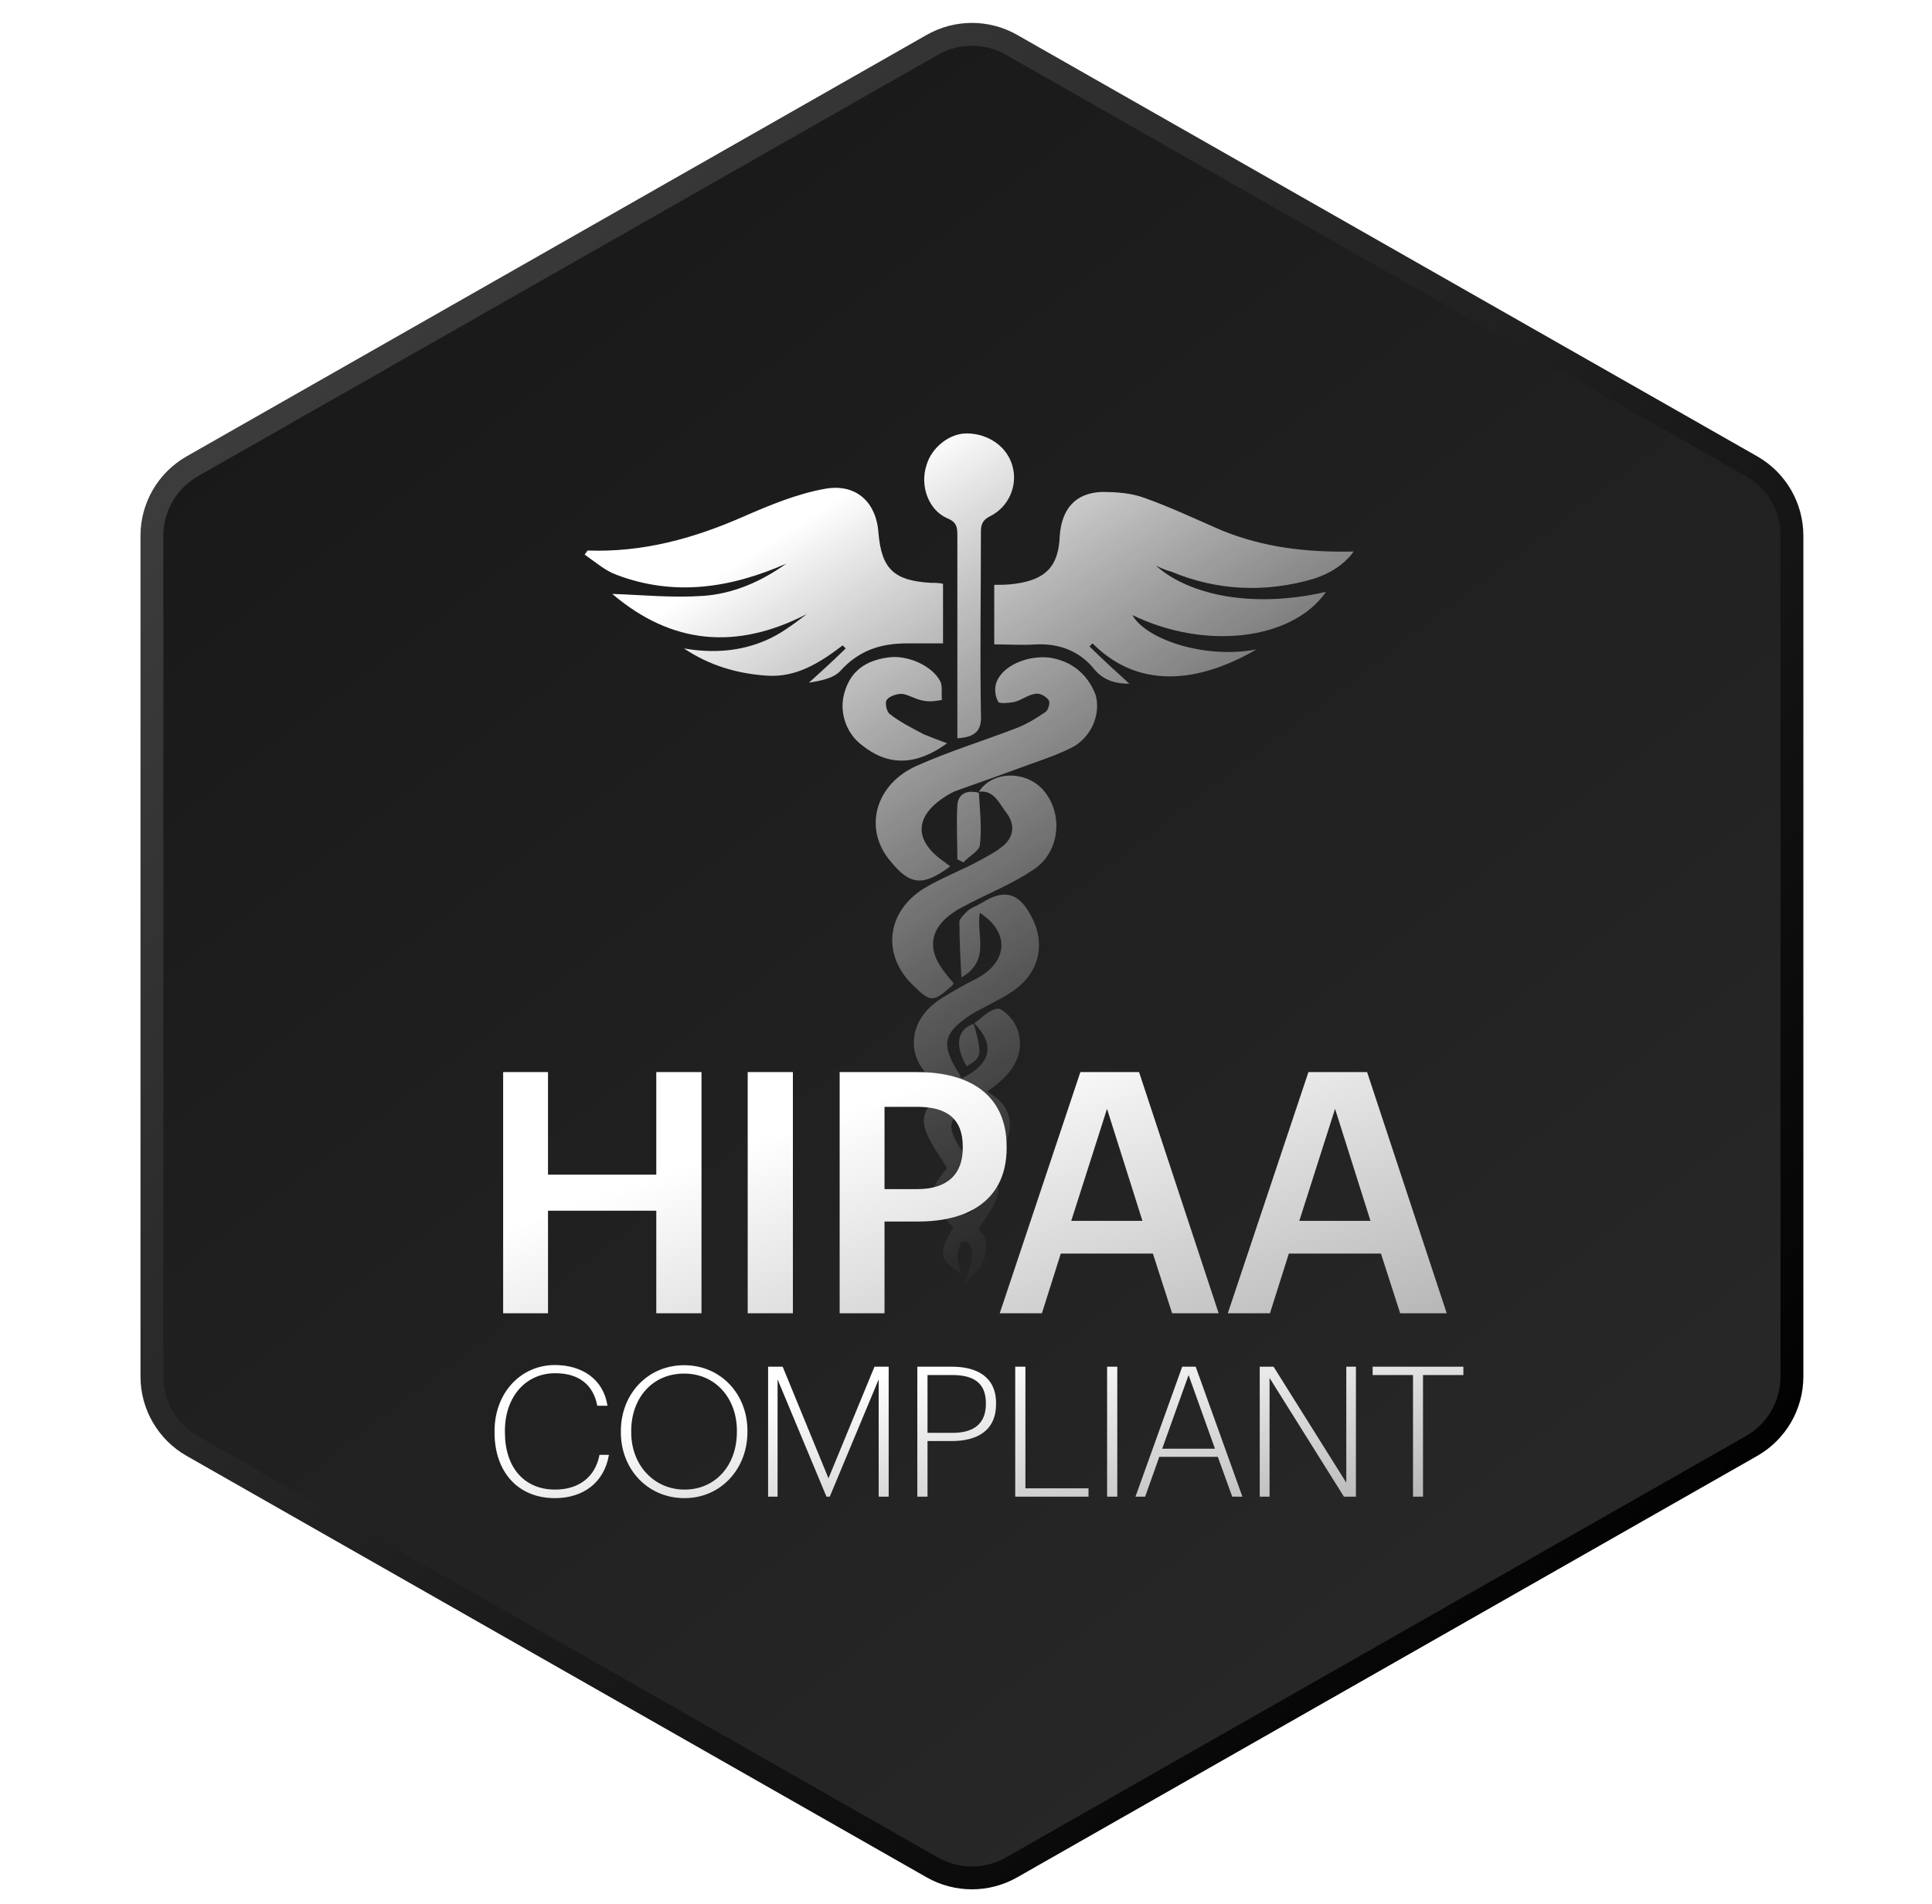 
<svg width="140" height="138" viewBox="0 0 140 138" fill="none" xmlns="http://www.w3.org/2000/svg">
<path d="M67.56 3.248C69.339 2.235 71.52 2.235 73.299 3.248L126.923 33.789C128.733 34.82 129.851 36.743 129.851 38.827V99.754C129.851 101.838 128.733 103.761 126.923 104.792L73.299 135.333C71.52 136.346 69.339 136.346 67.56 135.333L13.937 104.792C12.126 103.761 11.008 101.838 11.008 99.754V38.827C11.008 36.743 12.126 34.82 13.937 33.789L67.56 3.248Z" fill="url(#paint0_linear_112_1088)" stroke="url(#paint1_linear_112_1088)" stroke-width="1.656"/>
<path d="M60.914 48.601C60.395 49.186 59.43 49.332 58.614 49.478C59.504 48.674 60.395 47.869 61.285 46.991C61.211 46.918 61.137 46.845 61.063 46.772C59.43 48.015 57.723 49.113 55.571 48.966C53.419 48.82 51.416 48.235 49.56 46.991C51.638 47.357 53.642 47.211 55.497 46.406C56.536 45.967 57.501 45.236 58.465 44.504C53.345 47.138 48.67 46.699 44.366 43.041C46.518 43.114 48.67 43.334 50.896 43.188C53.123 43.041 55.126 42.164 56.981 40.847C52.974 42.602 48.893 43.261 44.663 41.652C43.846 41.359 43.104 40.701 42.362 40.189C42.437 40.115 42.511 39.969 42.585 39.896C46.592 40.042 50.303 39.018 53.939 37.409C55.794 36.604 57.723 35.8 59.727 35.434C62.028 34.995 63.512 36.385 63.66 38.653C63.883 41.213 64.773 42.09 67.445 42.237C67.742 42.237 68.038 42.237 68.335 42.31C68.335 43.7 68.335 45.09 68.335 46.626C67.519 46.626 66.628 46.626 65.738 46.626C63.809 46.626 62.25 47.138 60.914 48.601ZM95.198 41.944C96.312 41.578 97.351 40.993 98.093 39.969C94.679 40.042 91.562 39.677 88.52 38.433C86.665 37.628 84.809 36.751 82.954 36.092C81.99 35.727 80.876 35.653 79.837 35.653C77.908 35.727 76.943 36.897 76.795 38.799C76.721 41.066 75.756 42.017 73.53 42.31C73.01 42.383 72.565 42.383 72.046 42.383C72.046 43.846 72.046 45.236 72.046 46.699C73.085 46.699 74.123 46.772 75.088 46.699C76.795 46.626 78.279 47.211 79.318 48.528C80.06 49.405 81.025 49.551 81.841 49.551C80.876 48.674 79.912 47.796 78.947 46.845C79.021 46.772 79.095 46.699 79.17 46.626C82.806 50.283 87.407 49.186 91.043 47.065C87.184 47.796 82.954 46.26 82.064 44.578C87.332 47.138 93.64 46.406 96.089 42.895C90.301 44.212 85.848 42.895 83.77 40.993C84.216 41.213 84.587 41.359 84.884 41.432C88.223 42.822 91.711 42.968 95.198 41.944ZM69.448 77.714C69.522 77.86 69.597 78.006 69.671 78.152C71.823 77.128 72.12 75.739 70.636 74.202C70.636 74.202 70.636 74.202 70.636 74.129C71.155 73.764 71.674 73.178 72.268 73.105C72.565 73.032 73.159 73.617 73.456 74.056C74.272 75.373 73.975 76.982 72.713 78.152C72.342 78.518 71.971 78.811 71.526 79.103C72.639 79.762 73.307 80.566 73.159 81.883C73.01 83.126 72.12 83.858 71.081 84.516C71.897 85.028 72.565 85.76 72.268 86.711C72.046 87.515 71.452 88.174 70.932 89.052C71.007 89.198 71.378 89.564 71.452 89.929C71.526 90.441 71.452 91.026 71.229 91.465C71.007 91.977 70.487 92.416 69.894 93.075C70.116 92.27 70.339 91.758 70.413 91.173C70.487 90.88 70.413 90.441 70.265 90.149C70.19 90.002 69.671 89.929 69.671 90.002C69.522 90.368 69.374 90.734 69.374 91.026C69.374 91.465 69.522 91.831 69.671 92.27C68.038 91.392 67.964 90.734 69.077 88.978C67.148 86.857 67.148 86.418 68.632 84.663C68.038 83.638 67.296 82.761 66.999 81.663C66.703 80.42 67.742 79.615 68.484 78.811C65.59 77.348 65.441 74.129 68.187 72.374C69.003 71.862 69.894 71.35 70.784 70.911C73.085 69.667 73.159 67.546 71.007 66.156C70.71 67.692 71.823 69.594 69.671 70.838C69.597 69.521 69.522 68.131 69.522 66.814C69.522 66.595 69.819 66.302 70.042 66.083C70.339 65.79 70.784 65.644 71.155 65.425C72.788 64.401 73.827 64.693 74.717 66.376C75.83 68.424 75.311 70.618 73.233 71.935C72.342 72.52 71.303 72.959 70.339 73.544C68.335 74.861 68.187 75.739 69.448 77.714ZM70.561 85.467C69.226 86.052 68.929 86.93 69.671 87.735C69.819 87.881 70.042 88.027 70.19 87.954C70.339 87.954 70.561 87.662 70.561 87.515C70.636 86.93 70.561 86.272 70.561 85.467ZM69.819 83.565C71.303 82.834 71.6 81.371 70.561 80.274C70.487 80.201 70.19 80.274 69.968 80.274C70.933 80.639 70.561 81.517 70.636 82.176C70.636 82.395 70.339 82.615 70.116 82.834C69.968 82.761 69.894 82.761 69.745 82.688C69.819 81.883 69.819 81.151 69.894 80.347C68.632 81.225 68.632 81.81 69.819 83.565ZM75.979 47.65C74.42 47.503 72.639 48.235 72.194 49.478C72.046 49.917 72.12 50.502 72.342 50.868C72.417 51.014 73.159 50.941 73.53 50.868C74.049 50.722 74.494 50.356 75.014 50.283C75.311 50.21 75.756 50.429 75.979 50.722C76.127 50.868 75.979 51.453 75.756 51.6C75.014 52.112 74.272 52.551 73.456 52.843C71.155 53.721 68.78 54.453 66.48 55.477C63.437 56.793 62.547 60.012 64.476 62.352C65.96 64.181 66.851 64.254 68.855 62.791C68.706 62.645 68.558 62.572 68.484 62.499C66.109 60.889 66.257 59.061 68.706 57.598C68.855 57.525 69.077 57.378 69.3 57.305C71.155 56.647 73.01 55.989 74.791 55.33C75.83 54.965 76.869 54.599 77.834 54.087C79.17 53.282 79.763 51.673 79.392 50.356C78.799 48.82 77.611 47.869 75.979 47.65ZM70.932 57.378C72.046 57.232 72.417 58.256 72.936 58.914C73.604 59.792 73.456 60.743 72.565 61.401C72.12 61.767 71.526 62.06 71.007 62.352C69.671 63.084 68.261 63.596 66.925 64.401C64.254 66.083 63.883 69.155 66.109 71.35C67.445 72.666 67.593 72.666 69.003 71.423C69.077 71.35 69.077 71.276 69.077 71.203C68.855 70.984 68.632 70.691 68.409 70.399C67.148 68.79 67.371 67.253 69.151 66.083C69.448 65.864 69.819 65.717 70.19 65.498C71.749 64.693 73.381 64.035 74.791 63.084C76.721 61.914 77.092 59.207 75.756 57.452C74.569 55.842 71.971 55.769 70.932 57.378ZM68.632 37.555C69.374 37.848 69.374 38.287 69.374 38.872C69.374 42.602 69.374 46.333 69.374 50.137C69.374 51.234 69.374 52.331 69.374 53.502C70.784 53.428 71.155 52.843 71.081 51.746C71.007 47.357 71.081 42.968 71.081 38.579C71.081 38.067 71.155 37.702 71.749 37.409C73.085 36.751 73.752 35.215 73.381 33.825C73.01 32.362 71.6 31.411 70.042 31.411C68.78 31.411 67.519 32.435 67.148 33.678C66.628 35.215 67.296 36.97 68.632 37.555ZM68.632 53.867C68.038 53.648 67.445 53.428 66.925 53.209C66.109 52.77 65.218 52.331 64.476 51.746C64.254 51.6 64.105 50.941 64.254 50.722C64.476 50.429 64.996 50.283 65.367 50.283C65.886 50.356 66.406 50.722 66.999 50.795C67.445 50.868 67.89 50.795 68.261 50.722C68.187 50.283 68.335 49.698 68.112 49.332C67.519 48.235 65.738 47.43 64.328 47.65C62.77 47.869 61.656 48.601 61.211 50.137C60.766 51.526 61.285 53.136 62.473 54.014C64.402 55.55 66.406 55.477 68.632 53.867ZM69.374 58.329C69.3 59.646 69.374 60.963 69.374 62.279C69.522 62.352 69.671 62.426 69.819 62.499C70.19 62.06 70.932 61.694 71.007 61.255C71.155 60.012 71.007 58.695 70.932 57.452C70.042 57.232 69.448 57.525 69.374 58.329ZM70.858 57.378C70.933 57.378 70.933 57.378 70.858 57.378V57.378ZM70.042 77.275C70.858 76.836 71.081 76.543 70.932 75.739C70.858 75.227 70.71 74.715 70.561 74.202C69.374 74.568 69.151 75.739 70.042 77.275Z" fill="url(#paint2_linear_112_1088)"/>
<g filter="url(#filter0_i_112_1088)">
<path d="M40.211 101.945C37.523 101.945 35.837 100.034 35.837 97.188V97.082C35.837 94.302 37.747 92.299 40.211 92.299C42.162 92.299 43.73 93.314 44.02 95.251H43.282C42.992 93.735 41.964 92.892 40.225 92.892C38.116 92.892 36.588 94.579 36.588 97.069V97.175C36.588 99.718 37.984 101.325 40.225 101.325C41.925 101.325 43.137 100.429 43.44 98.808H44.125C43.782 100.838 42.241 101.945 40.211 101.945ZM49.602 101.945C46.913 101.945 44.99 99.823 44.99 97.188V97.082C44.99 94.407 46.927 92.312 49.575 92.312C52.237 92.312 54.161 94.407 54.161 97.056V97.161C54.161 99.823 52.237 101.945 49.602 101.945ZM49.602 101.325C51.855 101.325 53.397 99.56 53.397 97.148V97.043C53.397 94.75 51.881 92.918 49.575 92.918C47.269 92.918 45.741 94.697 45.741 97.069V97.175C45.741 99.573 47.414 101.325 49.602 101.325ZM55.66 101.839V92.418H56.715L60.035 100.508L63.369 92.418H64.397V101.839H63.672V93.34L60.127 101.839H59.89L56.346 93.34V101.839H55.66ZM66.473 101.839V92.418H68.964C70.796 92.418 72.179 93.156 72.179 95.066V95.119C72.179 97.056 70.809 97.807 68.977 97.807H67.211V101.839H66.473ZM67.211 97.214H69.03C70.545 97.214 71.441 96.568 71.441 95.119V95.066C71.441 93.538 70.479 93.024 69.003 93.024H67.211V97.214ZM73.567 101.839V92.418H74.305V101.233H78.878V101.839H73.567ZM80.225 101.839V92.418H80.963V101.839H80.225ZM82.281 101.839L85.668 92.418H86.643L90.029 101.839H89.291L88.25 98.954H84.007L82.98 101.839H82.281ZM86.129 93.024L84.218 98.361H88.04L86.129 93.024ZM91.285 101.839V92.418H92.287L97.558 100.825V92.418H98.256V101.839H97.386L91.997 93.235V101.839H91.285ZM102.392 101.839V93.024H99.467V92.418H106.042V93.024H103.117V101.839H102.392Z" fill="url(#paint3_linear_112_1088)"/>
</g>
<g filter="url(#filter1_i_112_1088)">
<path d="M36.46 88.547V71.07H39.711V78.5H47.557V71.07H50.833V88.547H47.557V81.116H39.711V88.547H36.46ZM54.181 88.547V71.07H57.456V88.547H54.181ZM60.845 88.547V71.07H66.467C70.378 71.07 72.945 72.805 72.945 76.472V76.569C72.945 80.26 70.281 81.898 66.541 81.898H64.096V88.547H60.845ZM64.096 79.551H66.467C68.618 79.551 69.767 78.5 69.767 76.569V76.472C69.767 74.394 68.545 73.587 66.467 73.587H64.096V79.551ZM72.445 88.547L78.287 71.07H82.541L88.309 88.547H84.936L83.543 84.22H76.87L75.501 88.547H72.445ZM80.219 73.734L77.627 81.849H82.785L80.219 73.734ZM88.971 88.547L94.813 71.07H99.066L104.835 88.547H101.461L100.068 84.22H93.395L92.026 88.547H88.971ZM96.744 73.734L94.153 81.849H99.31L96.744 73.734Z" fill="url(#paint4_linear_112_1088)"/>
</g>
<defs>
<filter id="filter0_i_112_1088" x="35.837" y="92.299" width="70.205" height="16.271" filterUnits="userSpaceOnUse" color-interpolation-filters="sRGB">
<feFlood flood-opacity="0" result="BackgroundImageFix"/>
<feBlend mode="normal" in="SourceGraphic" in2="BackgroundImageFix" result="shape"/>
<feColorMatrix in="SourceAlpha" type="matrix" values="0 0 0 0 0 0 0 0 0 0 0 0 0 0 0 0 0 0 127 0" result="hardAlpha"/>
<feOffset dy="6.626"/>
<feGaussianBlur stdDeviation="3.313"/>
<feComposite in2="hardAlpha" operator="arithmetic" k2="-1" k3="1"/>
<feColorMatrix type="matrix" values="0 0 0 0 0 0 0 0 0 0 0 0 0 0 0 0 0 0 0.25 0"/>
<feBlend mode="normal" in2="shape" result="effect1_innerShadow_112_1088"/>
</filter>
<filter id="filter1_i_112_1088" x="36.46" y="71.07" width="68.375" height="24.103" filterUnits="userSpaceOnUse" color-interpolation-filters="sRGB">
<feFlood flood-opacity="0" result="BackgroundImageFix"/>
<feBlend mode="normal" in="SourceGraphic" in2="BackgroundImageFix" result="shape"/>
<feColorMatrix in="SourceAlpha" type="matrix" values="0 0 0 0 0 0 0 0 0 0 0 0 0 0 0 0 0 0 127 0" result="hardAlpha"/>
<feOffset dy="6.626"/>
<feGaussianBlur stdDeviation="3.313"/>
<feComposite in2="hardAlpha" operator="arithmetic" k2="-1" k3="1"/>
<feColorMatrix type="matrix" values="0 0 0 0 0 0 0 0 0 0 0 0 0 0 0 0 0 0 0.25 0"/>
<feBlend mode="normal" in2="shape" result="effect1_innerShadow_112_1088"/>
</filter>
<linearGradient id="paint0_linear_112_1088" x1="35.645" y1="14.74" x2="114.325" y2="118.267" gradientUnits="userSpaceOnUse">
<stop stop-color="#191919"/>
<stop offset="1" stop-color="#282828"/>
</linearGradient>
<linearGradient id="paint1_linear_112_1088" x1="108.527" y1="132.347" x2="-61.257" y2="-25.842" gradientUnits="userSpaceOnUse">
<stop/>
<stop offset="1" stop-color="#666666"/>
</linearGradient>
<linearGradient id="paint2_linear_112_1088" x1="59.04" y1="37.208" x2="88.833" y2="83.663" gradientUnits="userSpaceOnUse">
<stop stop-color="white"/>
<stop offset="1" stop-color="#999999" stop-opacity="0"/>
</linearGradient>
<linearGradient id="paint3_linear_112_1088" x1="61.452" y1="93.631" x2="65.633" y2="115.804" gradientUnits="userSpaceOnUse">
<stop stop-color="white"/>
<stop offset="1" stop-color="#999999"/>
</linearGradient>
<linearGradient id="paint4_linear_112_1088" x1="60.643" y1="73.999" x2="73.644" y2="111.599" gradientUnits="userSpaceOnUse">
<stop stop-color="white"/>
<stop offset="1" stop-color="#999999"/>
</linearGradient>
</defs>
</svg>
